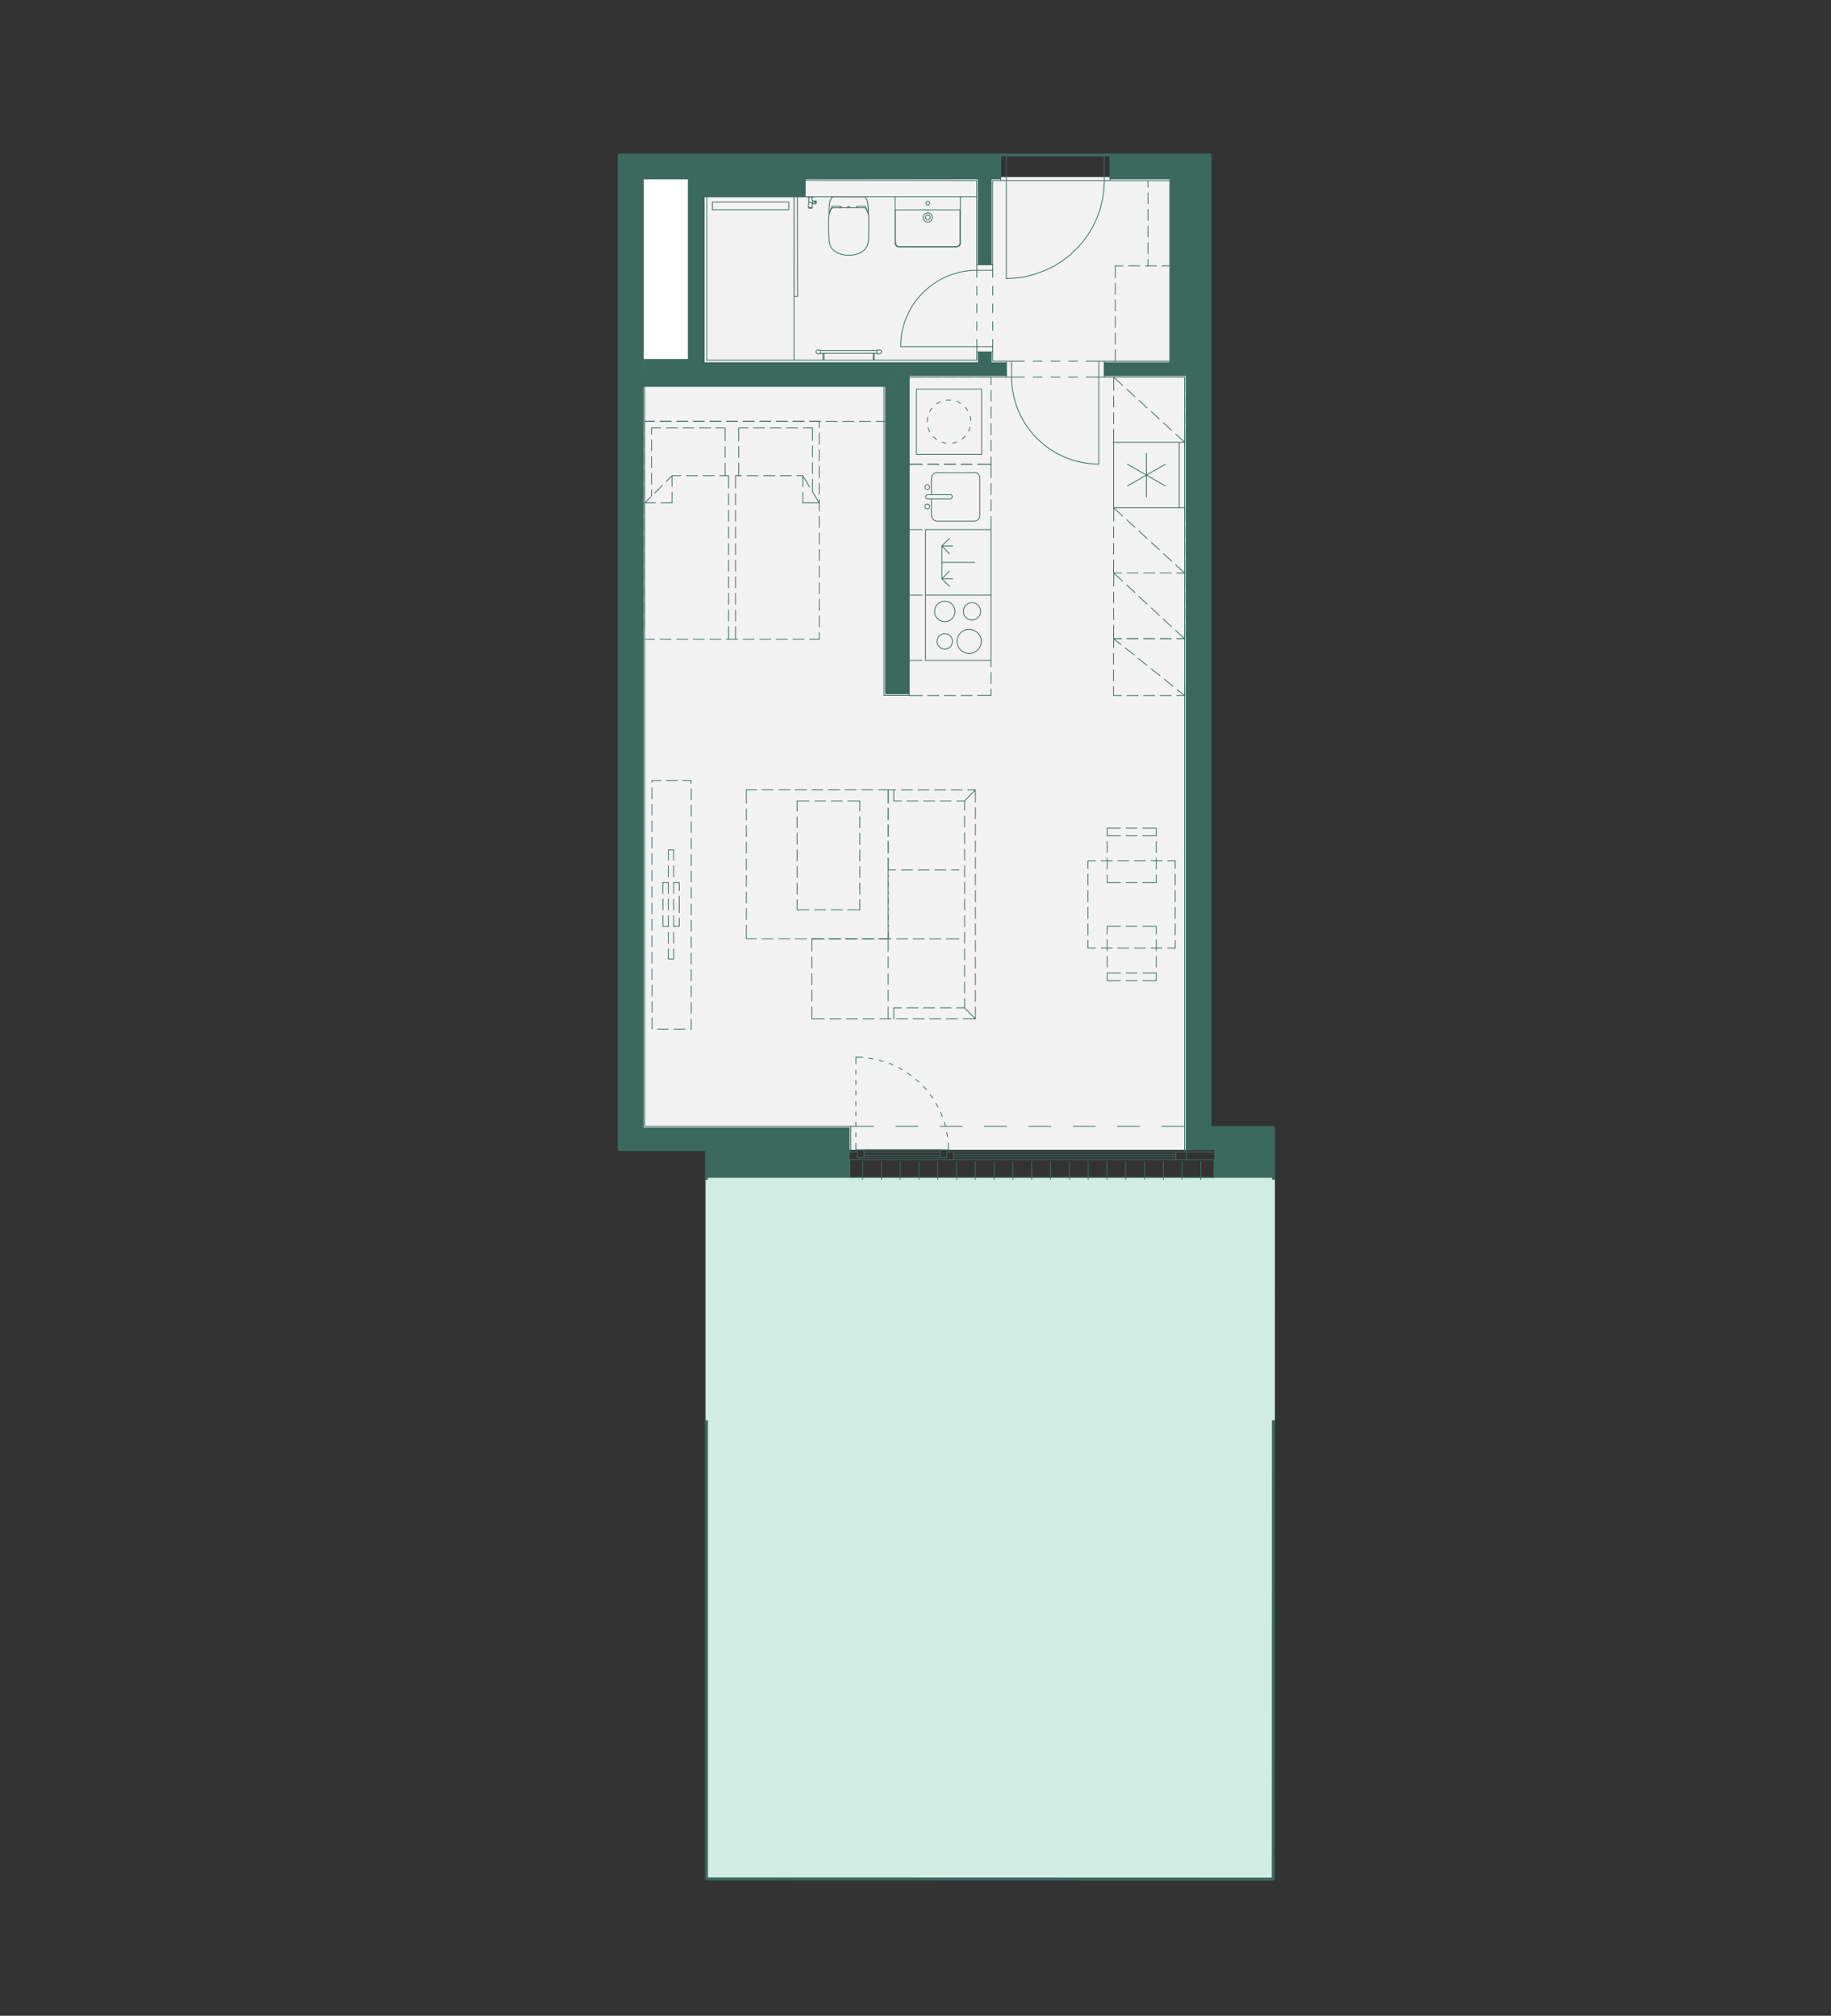 <?xml version="1.0" encoding="UTF-8"?>
<svg xmlns="http://www.w3.org/2000/svg" xmlns:xlink="http://www.w3.org/1999/xlink" viewBox="0 0 187.7 206.67">
  <rect x="0" y="0" width="187.7" height="206.67" fill="#333333" stroke="none"/>
  <defs>
    <style>
      .cls-1, .cls-2, .cls-3, .cls-4 {
        fill: none;
      }

      .cls-5 {
        fill: #3b695e;
      }

      .cls-6 {
        fill: #d1ede3;
      }

      .cls-7 {
        isolation: isolate;
      }

      .cls-8 {
        mix-blend-mode: multiply;
      }

      .cls-9 {
        clip-path: url(#clippath-1);
      }

      .cls-10 {
        clip-path: url(#clippath-3);
      }

      .cls-11 {
        clip-path: url(#clippath-4);
      }

      .cls-12 {
        clip-path: url(#clippath-2);
      }

      .cls-13 {
        clip-path: url(#clippath-6);
      }

      .cls-14 {
        clip-path: url(#clippath-5);
      }

      .cls-2 {
        stroke-width: .3px;
      }

      .cls-2, .cls-3 {
        stroke: #3b695e;
      }

      .cls-2, .cls-3, .cls-4 {
        stroke-linecap: round;
        stroke-linejoin: round;
      }

      .cls-15 {
        fill: #fff;
      }

      .cls-16 {
        fill: #f2f2f2;
      }

      .cls-17 {
        clip-path: url(#clippath);
      }

      .cls-3, .cls-4 {
        stroke-width: .08px;
      }

      .cls-4 {
        stroke: #3d6b5e;
      }
    </style>
    <clipPath id="clippath">
      <rect class="cls-1" x="63.33" y="15.74" width="67.37" height="177.07"/>
    </clipPath>
    <clipPath id="clippath-1">
      <polygon class="cls-1" points="63.71 15.93 63.71 117.86 72.43 117.86 72.43 191.93 130.39 191.93 130.39 115.61 124.03 115.61 124.03 15.93 63.71 15.93"/>
    </clipPath>
    <clipPath id="clippath-2">
      <polygon class="cls-1" points="63.71 15.93 63.71 117.86 72.43 117.86 72.43 191.93 130.39 191.93 130.39 115.61 124.03 115.61 124.03 15.93 63.71 15.93"/>
    </clipPath>
    <clipPath id="clippath-3">
      <polygon class="cls-1" points="63.71 15.93 63.71 117.86 72.43 117.86 72.43 191.93 130.39 191.93 130.39 115.61 124.03 115.61 124.03 15.93 63.71 15.93"/>
    </clipPath>
    <clipPath id="clippath-4">
      <rect class="cls-1" x="63.33" y="15.74" width="67.37" height="177.07"/>
    </clipPath>
    <clipPath id="clippath-5">
      <rect class="cls-1" x="63.33" y="15.74" width="67.37" height="177.07"/>
    </clipPath>
    <clipPath id="clippath-6">
      <rect class="cls-1" x="64.34" y="111.95" width="67.35" height="42.66"/>
    </clipPath>
  </defs>
  <g class="cls-7">
    <g id="Vrstva_1" data-name="Vrstva 1">
      <g class="cls-17">
        <rect class="cls-16" x="65.55" y="18.15" width="56.51" height="99.74"/>
        <rect class="cls-15" x="64.77" y="17.8" width="6.88" height="20.04"/>
        <rect class="cls-6" x="72.43" y="120.72" width="58.1" height="71.91"/>
        <g class="cls-9">
          <path class="cls-3" d="M128.42,111.91h-1.14M130.12,111.91h-1.14M128.98,111.91h1.14M127.28,111.91h1.14M125.58,111.91h1.14M124.23,112.55v-.64h.78M124.23,114.25v-1.14M125.01,115.48h-.78v-.66M126.71,115.48h-1.14M128.42,115.48h-1.14M130.12,115.48h-1.14M128.98,98.51h1.14M127.28,98.51h1.14M125.58,98.51h1.14M124.23,99.85v-1.35h.78M124.23,101.56v-1.14M124.23,103.26v-1.13M125.01,105.2h-.78v-1.37M126.71,105.2h-1.14M128.42,105.2h-1.14M130.12,105.2h-1.14M128.98,91.79h1.14M127.28,91.79h1.14M125.58,91.79h1.14M124.23,93.16v-1.37h.78M124.23,94.87v-1.14M124.23,96.57v-1.14M125.01,98.51h-.78v-1.37M126.71,98.51h-1.14M128.42,98.51h-1.14M130.12,98.51h-1.14M129.32,79.16l.83.78M128.06,78.03l.85.76M126.81,76.87l.85.76M125.56,75.71l.85.76M124.23,74.48l.92.85M128.98,74.48h1.14M127.28,74.48h1.14M125.58,74.48h1.14M124.23,75.83v-1.35h.78M124.23,77.53v-1.14M124.23,79.24v-1.14M125.01,81.17h-.78v-1.37M126.71,81.17h-1.14M128.42,81.17h-1.14M130.12,81.17h-1.14M125.02,94.91c-.12,0-.22.1-.22.23M124.8,95.14c0,.12.1.22.22.22M125.37,95.36v1.7M125.37,93.23v1.68M125.01,95.36h2.27M127.52,95.14c0-.12-.1-.23-.22-.23M127.29,95.36c.12,0,.22-.1.22-.22M124.95,93.87c-.14,0-.25.11-.25.25s.11.25.25.25.25-.11.25-.25-.11-.25-.25-.25M124.95,95.88c-.14,0-.25.11-.25.25s.11.25.25.25.25-.11.25-.25-.11-.25-.25-.25M127.28,94.91h-2.27M125.39,97.05c0,.31.25.55.56.55M125.93,97.63h3.85M125.95,92.67c-.31,0-.56.25-.56.56M129.79,92.67h-3.85M130.33,97.06v-3.83M129.8,97.61c.31,0,.56-.25.56-.55M130.36,93.22c0-.31-.25-.56-.56-.56M126.19,85.64l3.88-2.22M128.13,82.29v4.47M126.19,83.42l3.88,2.22M130.52,87.89h-5.75v-6.72h5.75M130.52,66.89h-5.6l5.6-.33v.33ZM124.92,66.89l5.6-.33-4.8-.97-.81,1.3ZM130.52,66.56l-4.8-.97h4.8v.97ZM124.85,65.59l-.78,1.3,1.66-1.3h-.88ZM124.07,66.89l1.66-1.3-.81,1.3h-.85ZM124.07,65.59h.78l-.78,1.3v-1.3ZM119.12,38.5l.8-1.3h1.68l-2.48,1.3ZM119.12,38.5h1.68l.8-1.3-2.48,1.3ZM120.8,38.5l.8-1.3v1.3h-.8ZM114.01,37.19l-.8,1.3,6.72-1.3h-5.91ZM113.21,38.5l6.72-1.3-.8,1.3h-5.91ZM113.21,37.19h.8l-.8,1.3v-1.3ZM100.3,20.41l1.3-2.08v6.74l-1.3-4.66ZM100.3,20.41v6.74l1.3-2.08-1.3-4.66ZM100.3,27.15l1.3-2.08v2.08h-1.3ZM101.34,18.33l-1.04,1.68,1.3-1.68h-.26ZM100.3,20l1.3-1.68-1.3,2.08v-.4ZM100.3,18.33h1.04l-1.04,1.68v-1.68ZM90.79,40.58l1.3-2.08v30.55l-1.3-28.47ZM90.79,40.58v30.55l1.3-2.08-1.3-28.47ZM90.79,71.13l1.3-2.08v2.08h-1.3ZM100.8,38.5l.8-1.3h1.56l-2.37,1.3ZM100.8,38.5h1.56l.81-1.3-2.37,1.3ZM102.36,38.5l.81-1.3v1.3h-.81ZM101.6,36.08l-1.49,2.41,1.49-1.3v-1.11ZM100.11,38.5l1.49-1.3-.8,1.3h-.69ZM100.98,36.08l-1.47,2.41,2.08-2.41h-.61ZM99.52,38.5l2.08-2.41-1.49,2.41h-.59ZM99.61,37.19l-.8,1.3,1.49-1.3h-.69ZM98.81,38.5l1.49-1.3-.78,1.3h-.71ZM100.98,36.08h-.69.69ZM100.3,36.08h.69l-.69,1.11v-1.11ZM92.87,37.19l-.78,1.3,7.52-1.3h-6.74ZM92.09,38.5l7.52-1.3-.8,1.3h-6.72ZM92.28,37.19l-1.49,2.41,2.08-2.41h-.59ZM90.79,39.61l2.08-2.41-2.08,3.38v-.97ZM91.6,37.19l-.8,1.3,1.49-1.3h-.69ZM90.79,38.5l1.49-1.3-1.49,2.41v-1.11ZM72.98,37.19l-.8,1.3,19.42-1.3h-18.61ZM72.18,38.5l19.42-1.3-.8,1.3h-18.61ZM72.18,37.19h.8l-.8,1.3v-1.3ZM130.52,120.69h-6.01l6.01-1.02v1.02ZM124.52,120.69l6.01-1.02-4.28-1.8-1.73,2.81ZM130.52,119.67l-4.28-1.8h4.28v1.8ZM125.13,117.87l-.61,1.02,1.73-1.02h-1.11ZM124.52,118.89l1.73-1.02-1.73,2.81v-1.8ZM124.66,117.87l-.14.24.61-.24h-.47ZM124.52,118.11l.61-.24-.61,1.02v-.78ZM124.52,117.87h.14l-.14.24v-.24ZM85.97,120.69l1.09-1.8-1.09,1.8ZM87.06,118.89h0l-1.09,1.8,1.09-1.8ZM87.06,118.11l-1.58,2.58,1.58-1.8v-.78ZM85.47,120.69l1.58-1.8-1.09,1.8h-.5ZM87.06,118.89l-1.09,1.8h1.09v-1.8ZM87.06,117.87l-1.73,2.81,1.73-2.58v-.24ZM85.33,120.69l1.73-2.58-1.58,2.58h-.14ZM72.01,117.87l-1.73,2.81,16.77-2.81h-15.04ZM70.29,120.69l16.77-2.81-1.73,2.81h-15.04ZM70.29,117.87h1.73l-1.73,2.81v-2.81ZM130.52,35.82h-6.38l6.38-.43v.43ZM124.14,35.82l6.38-.43-5.34-1.25-1.04,1.68ZM130.52,35.4l-5.34-1.25h5.34v1.25ZM125.18,34l-1.11,1.82,1.11-1.68v-.14ZM124.07,35.82l1.11-1.68-1.04,1.68h-.07ZM125.18,18.33l-1.11,1.82,1.11,13.86v-15.68ZM124.07,20.15l1.11,13.86-1.11,1.82v-15.68ZM124.07,18.33h1.11l-1.11,1.82v-1.82ZM119.93,21.05l1.68-2.72v16.17l-1.68-13.45ZM119.93,21.05v16.15l1.68-2.7-1.68-13.45ZM119.93,37.19l1.68-2.7v2.7h-1.68ZM119.93,18.33h1.68l-1.68,2.72v-2.72ZM92.09,40.29l1.11-1.8v30.81l-1.11-29.01ZM92.09,40.29v30.83l1.11-1.82-1.11-29.01ZM92.09,71.13l1.11-1.82v1.82h-1.11ZM92.09,38.5h1.11l-1.11,1.8v-1.8ZM65.94,39.61l.69-1.11h24.17l-24.85,1.11ZM65.94,39.61h24.17l.69-1.11-24.85,1.11ZM90.11,39.61l.69-1.11v1.11h-.69ZM65.94,38.5h.69l-.69,1.11v-1.11ZM130.52,47.29h-6.46l6.46-1.35v1.35ZM124.07,47.29l6.46-1.35-5.46-.28-.99,1.63ZM130.52,45.94l-5.46-.28h5.46v.28ZM130.52,37.45h-6.46l6.46-1.18v1.18ZM124.07,37.45l6.46-1.18-5.46-.45-.99,1.63ZM130.52,36.27l-5.46-.45h5.46v.45ZM124.07,45.66h.99l-.99,1.63v-1.63ZM124.07,35.82h.99l-.99,1.63v-1.63ZM66.98,36.86l-.99,1.63,4.59-1.63h-3.59ZM65.98,38.5l4.59-1.63-.99,1.63h-3.59ZM72.18,18.33l-1.61,2.62,1.61,13.29v-15.91ZM70.57,20.95l1.61,13.29-1.61,2.62v-15.91ZM69.58,38.5l2.6-4.26v4.26h-2.6ZM65.98,36.86h.99l-.99,1.63v-1.63ZM70.57,18.33h1.61l-1.61,2.62v-2.62ZM130.52,117.87h-7.69l7.69-.52v.52ZM122.84,117.87l7.69-.52-7-.59-.69,1.11ZM130.52,117.35l-7-.59h7v.59ZM130.52,116.76h-7l7-.47v.47ZM123.52,116.76l7-.47-6.31-.64-.69,1.11ZM130.52,116.29l-6.31-.64h6.31v.64ZM122.84,117.87h-.17.17ZM122.84,117.87h-.17l.17-.24v.24ZM123.36,116.76l-.52.88.69-.88h-.17ZM122.84,117.64l.69-.88-.69,1.11v-.24ZM124.07,115.65l-.71,1.11.85-1.11h-.14ZM123.36,116.76l.85-1.11-.69,1.11h-.17ZM122.84,116.76l-.71,1.11.71-.24v-.88ZM122.13,117.87l.71-.24-.17.24h-.54ZM124.07,114.77l-1.23,1.99,1.23-1.11v-.88ZM122.84,116.76l1.23-1.11-.71,1.11h-.52ZM122.29,116.76l-.69,1.11,1.23-1.11h-.54ZM121.61,117.87l1.23-1.11-.71,1.11h-.52ZM124.07,113.9l-1.23,1.99,1.23-1.11v-.88ZM122.84,115.89l1.23-1.11-1.23,1.99v-.88ZM122.84,116.76h.52l-.52.88v-.88ZM122.84,114.77l-1.23,1.99,1.23-.88v-1.11ZM121.61,116.76l1.23-.88-.54.88h-.69ZM124.07,59.04l-1.23,1.99,1.23,52.87v-54.86ZM122.84,61.03l1.23,52.87-1.23,1.99v-54.86ZM122.29,116.76l.54-.88v.88h-.54ZM122.84,113.66l-1.23,1.99,1.23-.88v-1.11ZM121.61,115.65l1.23-.88-1.23,1.99v-1.11ZM121.61,116.76h.69l-.69,1.11v-1.11ZM122.84,36.75l-1.23,1.99,1.23,74.93V36.75ZM121.61,38.73l1.23,74.93-1.23,1.99V38.73ZM124.07,24.47l-1.23,2.01,1.23,32.56V24.47ZM122.84,26.48l1.23,32.56-1.23,1.99V26.48ZM122.84,35.35l-1.23,1.99,1.23-.59v-1.39ZM121.61,37.34l1.23-.59-1.23,1.99v-1.4ZM122.84,16.34l-1.23,1.99,1.23,17.02v-19.01ZM121.61,18.33l1.23,17.02-1.23,1.99v-19.01ZM130.52,18.33h-.88l.88-.66v.66ZM129.65,18.33l.88-.66v-.76l-.88,1.42ZM130.52,15.91h-4.97l4.97.19v-.19ZM125.56,15.91l4.97.19-6.46,2.22,1.49-2.41ZM130.52,16.91v-.8l-.88,2.22.88-1.42ZM130.52,16.1l-.88,2.22h-5.58l6.46-2.22ZM124.07,22.8l-1.23,2.01,1.23-.33v-1.68ZM122.84,24.8l1.23-.33-1.23,2.01v-1.68ZM124.07,18.33l-1.23,2.01,1.23,2.46v-4.47ZM122.84,20.34l1.23,2.46-1.23,2.01v-4.47ZM125.44,15.91l-2.6.43.26-.43h2.34ZM125.56,15.91h-.12l-2.6,4.42,2.72-4.42ZM125.44,15.91l-2.6,4.42v-4l2.6-.43ZM122.84,15.91h-.02l.02.43v-.43ZM122.81,15.91l.02.43-1.54,1.99,1.51-2.41ZM121.3,18.33l1.54-1.99-1.23,1.99h-.31ZM122.74,15.91l-8.96,2.41,1.49-2.41h7.47ZM122.81,15.91h-.07l-1.44,2.41,1.51-2.41ZM122.74,15.91l-1.44,2.41h-7.52l8.96-2.41ZM122.84,15.91h.26l-.26.43v-.43ZM113.78,15.91h1.49l-1.49,2.41v-2.41ZM64.71,115.89v-59.89l-1.21,2.79,1.21,57.1ZM64.71,55.99l-1.21,2.79v-.83l1.21-1.96ZM63.5,117.85v-59.07l1.21,57.1-1.21,1.96ZM64.71,117.87v-1.99l-1.21,1.99h1.21ZM64.71,115.89l-1.21,1.99v-.02l1.21-1.96ZM64.71,55.99v-1.4l-1.21,1.96,1.21-.57ZM64.71,54.6l-1.21,1.96,1.21-1.96ZM63.5,57.96v-1.4l1.21-.57-1.21,1.96ZM64.71,54.6v-16.76l-1.21,2.2,1.21,14.57ZM64.71,37.83l-1.21,2.2v-.24l1.21-1.96ZM63.5,56.56v-16.53l1.21,14.57-1.21,1.96ZM64.71,37.83v-1.68l-1.21,1.99,1.21-.31ZM64.71,36.15l-1.21,1.99v-.02l1.21-1.96ZM63.5,39.8v-1.65l1.21-.31-1.21,1.96ZM64.71,36.15v-1.68l-1.21,1.99,1.21-.31ZM64.71,34.48l-1.21,1.99v-.02l1.21-1.96ZM63.5,38.12v-1.66l1.21-.31-1.21,1.96ZM64.71,34.48v-18.14l-1.21,2.25,1.21,15.89ZM64.71,16.34l-1.21,2.25v-.28l1.21-1.96ZM63.5,36.44v-17.85l1.21,15.89-1.21,1.96ZM64.71,16.34h0l-1.21,1.96,1.21-1.96ZM64.71,16.34l-1.21,1.96,1.21-1.96ZM64.71,15.91h-.02l.02.43v-.43ZM64.68,15.91l.02.43-1.21,1.49,1.18-1.91ZM64.71,16.34l-1.21,1.49v.1l1.21-1.58ZM63.5,18.3v-.38l1.21-1.58-1.21,1.96ZM63.5,15.91h1.14l-1.14.4v-.4ZM64.68,15.91h-.05l-1.14,1.91,1.18-1.91ZM64.64,15.91l-1.14,1.91v-1.51l1.14-.4ZM64.71,117.87l1.37-2.22h20.98l-22.35,2.22ZM64.71,117.87h20.98l1.37-2.22-22.35,2.22ZM85.68,117.87l1.37-2.22v2.22h-1.37ZM65.94,115.65l-1.23,1.99,1.37-1.99h-.14ZM64.71,117.64l1.37-1.99-1.37,2.22v-.24ZM65.94,78.88l-1.23,1.99,1.23,34.78v-36.77ZM64.71,80.87l1.23,34.78-1.23,1.99v-36.77ZM65.94,51.57l-1.23,1.99,1.23,25.32v-27.31ZM64.71,53.56l1.23,25.32-1.23,1.99v-27.31ZM102.59,15.91h-.02l.02.52v-.52ZM102.57,15.91l.02.52-1.51,1.89,1.49-2.41ZM101.08,18.33h.33l1.18-1.89-1.51,1.89ZM101.41,18.33l1.18-1.89v1.89h-1.18ZM101.08,18.33h-1.06l2.55-2.41-1.49,2.41ZM100.01,18.33l2.55-2.41h-1.04l-1.51,2.41ZM101.27,15.91l-29.18,2.41,1.49-2.41h27.69ZM101.53,15.91h-.26l-1.25,2.41,1.51-2.41ZM101.27,15.91l-1.25,2.41h-27.93l29.18-2.41ZM64.71,53.56l1.23-1.99-1.23,1.99ZM65.94,51.57h0l-1.23,1.99,1.23-1.99ZM65.94,51.57l-1.23,1.99,1.23-1.99ZM64.71,53.56l1.23-1.99-1.23,1.99ZM65.94,51.57h0l-1.23,1.99,1.23-1.99ZM65.94,51.57l-1.23,1.99,1.23-1.99ZM64.71,53.56l1.23-1.99-1.23,1.99ZM65.94,51.57h0l-1.23,1.99,1.23-1.99ZM65.94,39.84l-1.23,1.99,1.23,9.74v-11.73ZM64.71,41.83l1.23,9.74-1.23,1.99v-11.73ZM65.94,38.73l-1.23,1.99,1.23-.87v-1.11ZM64.71,40.72l1.23-.87-1.23,1.99v-1.11ZM65.94,39.84l-1.23,1.99,1.23-1.99ZM64.71,41.83l1.23-1.99-1.23,1.99ZM65.94,37.05l-1.23,1.99,1.23-.31v-1.68ZM64.71,39.04l1.23-.31-1.23,1.99v-1.68ZM65.94,25.59l-1.23,1.99,1.23,9.48v-11.47ZM64.71,27.57l1.23,9.48-1.23,1.99v-11.47ZM73.55,15.91l-3.15,2.41,1.49-2.41h1.66ZM73.58,15.91h-.02l-1.47,2.41,1.49-2.41ZM73.55,15.91l-1.47,2.41h-1.68l3.15-2.41ZM65.94,18.33l-1.23,2.01,1.23,5.25v-7.26ZM64.71,20.34l1.23,5.25-1.23,1.99v-7.24ZM71.87,15.91l-5.94,2.41,1.49-2.41h4.45ZM71.9,15.91h-.02l-1.47,2.41,1.49-2.41ZM71.87,15.91l-1.47,2.41h-4.47l5.94-2.41ZM64.71,15.91h2.72l-2.72,4.42v-4.42ZM72.18,20.17l1.14-1.84h9.22l-10.36,1.84ZM72.18,20.17h9.2l1.16-1.84-10.36,1.84ZM81.38,20.17l1.16-1.84v1.84h-1.16ZM72.18,18.33h1.14l-1.14,1.84v-1.84ZM66.84,102.12v-1.11M66.84,103.8v-1.11M66.84,105.5v-1.14M82.99,43.19h.99M81.28,43.19h1.14M79.58,43.19h1.14M77.88,43.19h1.13M76.18,43.19h1.13M74.47,43.19h1.14M72.77,43.19h1.14M71.07,43.19h1.13M69.37,43.19h1.13M67.66,43.19h1.13M66.1,43.19h.99M74.69,64.24v1.3M74.69,62.54v1.14M74.69,60.83v1.13M74.69,59.13v1.14M74.69,57.43v1.14M74.69,55.73v1.14M74.69,54.02v1.14M74.69,52.32v1.13M74.69,50.62v1.14M74.69,48.77v1.28M75.4,64.24v1.3M75.4,62.54v1.14M75.4,60.83v1.13M75.4,59.13v1.14M75.4,57.43v1.14M75.4,55.73v1.14M75.4,54.02v1.14M75.4,52.32v1.13M75.4,50.62v1.14M75.4,48.77v1.28M83.29,50.41l.69,1.16M82.3,48.77l.69,1.16M69.79,48.77h-.9M71.52,48.77h-1.14M73.22,48.77h-1.14M74.69,48.77h-.9M82.3,50.45v1.11M82.3,48.77v1.11M75.73,47.47v1.3M75.73,45.77v1.13M75.73,43.88v1.32M66.1,63.46v.95M66.1,61.76v1.14M66.1,60.05v1.14M66.1,58.35v1.13M66.1,56.65v1.14M66.1,54.95v1.13M66.1,53.24v1.14M66.1,51.54v1.14M66.1,49.84v1.13M66.1,48.14v1.14M66.1,46.43v1.14M66.1,44.73v1.14M66.1,43.19v.97M66.79,50.22v.66M66.79,48.51v1.13M66.79,46.81v1.14M66.79,45.11v1.13M66.79,43.88v.66M68.89,50.45v1.11M68.89,48.77v1.11M76.01,48.77h-.62M77.71,48.77h-1.14M79.42,48.77h-1.13M81.12,48.77h-1.13M82.3,48.77h-.62M82.99,65.54h.99M81.28,65.54h1.14M79.58,65.54h1.14M77.88,65.54h1.13M76.18,65.54h1.13M74.47,65.54h1.14M72.77,65.54h1.14M71.07,65.54h1.13M69.37,65.54h1.13M67.66,65.54h1.13M66.1,65.54h.99M74.33,45.2v-1.32M74.33,46.91v-1.13M74.33,48.77v-1.3M82.3,51.56h1.68M66.69,50.97l-.59.59M67.9,49.77l-.8.8M68.89,48.77l-.59.59M67.21,51.56h-1.11M68.89,51.56h-1.11M83.29,45.16v-1.28M83.29,46.86v-1.14M83.29,48.56v-1.13M83.29,50.41v-1.28M83.98,64.85v.69M83.98,63.15v1.13M83.98,61.45v1.14M83.98,59.75v1.13M83.98,58.04v1.13M83.98,56.34v1.14M83.98,54.64v1.13M83.98,52.94v1.14M83.98,51.23v1.14M83.98,49.53v1.13M83.98,47.83v1.14M83.98,46.13v1.13M83.98,44.42v1.13M83.98,43.19v.66M67.73,43.88h-.95M69.44,43.88h-1.13M71.14,43.88h-1.13M72.84,43.88h-1.13M74.33,43.88h-.92M76.67,43.88h-.95M78.38,43.88h-1.13M80.08,43.88h-1.13M81.78,43.88h-1.14M83.29,43.88h-.95M87.13,120.73h37.32M63.5,120.73h6.72M119.1,115.48h2.34M114.56,115.48h2.27M110.02,115.48h2.27M105.45,115.48h2.29M100.91,115.48h2.27M96.37,115.48h2.27M91.83,115.48h2.27M87.22,115.48h2.34M65.94,44.92v33.53M124.07,47.28v18.3M121.61,117.87h8.91M63.5,117.87h23.56M129.84,72.8l.69.69M128.65,71.57l.8.8M127.47,70.36l.78.8M126.27,69.13l.8.8M125.08,67.93l.78.8M124.23,67.05l.45.47M128.98,67.05h1.14M127.28,67.05h1.14M125.58,67.05h1.14M124.23,67.93v-.88h.78M124.23,69.63v-1.14M124.23,71.33v-1.14M124.23,73.04v-1.14M125.01,74.48h-.78v-.88M126.71,74.48h-1.14M128.42,74.48h-1.14M130.12,74.48h-1.14M128.98,81.17h1.14M127.28,81.17h1.14M125.58,81.17h1.14M124.23,82.54v-1.37h.78M124.23,84.25v-1.14M124.23,85.95v-1.14M125.01,87.89h-.78v-1.37M126.71,87.89h-1.14M128.42,87.89h-1.14M130.12,87.89h-1.14M128.98,87.89h1.14M127.28,87.89h1.14M125.58,87.89h1.14M124.23,88.69v-.8h.78M124.23,90.39v-1.14M125.01,91.79h-.78v-.83M126.71,91.79h-1.14M128.42,91.79h-1.14M130.12,91.79h-1.14M126.75,110.73c.44,0,.79-.35.79-.79s-.35-.79-.79-.79-.79.36-.79.79.36.79.79.79M129.26,111.18c.69,0,1.24-.56,1.24-1.24s-.56-1.24-1.24-1.24-1.24.56-1.24,1.24c0,.69.56,1.24,1.24,1.24M129.54,107.75c.49,0,.89-.4.89-.89s-.4-.89-.89-.89-.89.4-.89.89.4.89.89.89M126.75,107.92c.58,0,1.05-.47,1.05-1.05s-.47-1.05-1.05-1.05-1.05.47-1.05,1.05.47,1.05,1.05,1.05M124.78,105.2v6.72M124.78,111.91h5.75M130.52,105.2h-5.75M126.45,103.52l.8-.78M126.45,103.52l.8.8M126.45,103.52h1.13M126.45,100.18l.8.78M126.45,100.18l.8-.8M126.45,100.18h1.13M126.45,103.52v-3.33M129.81,101.84h-3.36M130.52,98.5h-5.75v6.69h5.75M128.98,105.2h1.14M127.28,105.2h1.14M125.58,105.2h1.14M124.23,106.57v-1.37h.78M124.23,108.27v-1.13M124.23,109.97v-1.14M125.01,111.91h-.78v-1.37M126.71,111.91h-1.14"/>
        </g>
        <path class="cls-3" d="M115.72,88.27h-1.14M117.42,88.27h-1.13M119.13,88.27h-1.13M120.48,88.27h-.78M92.09,38.5v32.63M100.3,20v-1.68M72.18,18.33v1.68M72.18,20v17.19M89.8,43.2h.99M88.1,43.2h1.14M86.39,43.2h1.14M84.69,43.2h1.14M82.99,43.2h1.14M81.29,43.2h1.14M79.58,43.2h1.14M77.88,43.2h1.14M76.18,43.2h1.14M74.47,43.2h1.14M72.77,43.2h1.14M71.07,43.2h1.13M69.37,43.2h1.13M67.66,43.2h1.14M66.1,43.2h.99M65.94,38.5h24.86M71.19,18.33h29.11M114.33,35.85v1.18M114.33,34.14v1.14M114.33,32.44v1.14M114.33,30.74v1.14M114.33,29.04v1.14M114.33,27.26v1.21M117.68,26.58v.69M117.68,24.88v1.13M117.68,23.17v1.14M117.68,21.47v1.13M117.68,19.77v1.14M117.68,18.51v.69M91.62,103.33v1.14M91.62,80.99v1.14M83.23,97.54v-1.28M83.23,99.24v-1.14M83.23,100.95v-1.13M83.23,102.65v-1.14M83.23,104.47v-1.25M98.88,83.09v-.97M98.88,84.8v-1.13M98.88,86.5v-1.13M98.88,88.2v-1.14M98.88,89.9v-1.14M98.88,91.61v-1.14M98.88,93.31v-1.13M98.88,95.01v-1.14M98.88,96.71v-1.13M98.88,98.42v-1.14M98.88,100.12v-1.14M98.88,101.82v-1.13M98.88,103.33v-.95M99.99,82.24v-1.25M99.99,83.94v-1.14M99.99,85.65v-1.14M99.99,87.35v-1.13M99.99,89.05v-1.14M99.99,90.75v-1.13M99.99,92.46v-1.14M99.99,94.16v-1.14M99.99,95.86v-1.14M99.99,97.56v-1.14M99.99,99.27v-1.13M99.99,100.97v-1.14M99.99,102.67v-1.14M99.99,104.47v-1.23M91.05,87.94v1.25M91.05,86.24v1.14M91.05,84.54v1.13M91.05,82.83v1.14M91.05,80.99v1.28M98.88,103.33l1.11,1.14M98.72,104.47h1.28M97.01,104.47h1.14M95.31,104.47h1.14M93.61,104.47h1.14M91.91,104.47h1.14M90.2,104.47h1.14M88.48,104.47h1.13M86.77,104.47h1.14M85.07,104.47h1.14M83.23,104.47h1.28M92.4,103.33h-.78M94.1,103.33h-1.14M95.81,103.33h-1.14M97.51,103.33h-1.13M98.88,103.33h-.81M91.05,97.54v-1.28M91.05,99.24v-1.14M91.05,100.95v-1.13M91.05,102.65v-1.14M91.05,104.47v-1.25M97.01,96.26h1.3M95.31,96.26h1.14M93.61,96.26h1.14M91.91,96.26h1.14M90.2,96.26h1.14M88.5,96.26h1.13M86.8,96.26h1.14M85.09,96.26h1.13M83.23,96.26h1.3M91.05,89.9v-.71M91.05,91.61v-1.14M91.05,93.31v-1.13M91.05,95.01v-1.14M91.05,96.26v-.69M97.53,89.19h.78M95.83,89.19h1.14M94.13,89.19h1.14M92.4,89.19h1.14M91.05,89.19h.78M98.88,82.12l1.11-1.14M91.83,80.99h-.78M93.54,80.99h-1.14M95.24,80.99h-1.14M96.94,80.99h-1.13M98.65,80.99h-1.14M99.99,80.99h-.78M92.4,82.12h-.78M94.1,82.12h-1.14M95.81,82.12h-1.14M97.51,82.12h-1.13M98.88,82.12h-.81M81.71,83.16v-1.04M81.71,84.87v-1.13M81.71,86.57v-1.14M81.71,88.27v-1.14M81.71,89.97v-1.14M81.71,91.68v-1.14M82.94,93.28h-1.23v-1.04M84.64,93.28h-1.14M86.35,93.28h-1.14M88.14,92.24v1.04h-1.23M88.14,90.54v1.14M88.14,88.84v1.14M88.14,87.14v1.14M88.14,85.43v1.14M88.14,83.73v1.13M86.91,82.12h1.23v1.04M85.21,82.12h1.14M83.51,82.12h1.14M81.71,82.12h1.23M69.63,93.57v-.83M69.06,94.96h.57v-.83M67.95,93.88v1.09h.57M67.95,92.17v1.13M68.51,90.49h-.57v1.11M69.63,91.32v-.83h-.57M69.63,92.74v-.85M68.51,97.28v1.04h.54M68.51,95.58v1.13M68.51,93.88v1.14M68.51,92.17v1.13M68.51,90.47v1.14M68.51,88.77v1.14M69.06,88.2v-1.06h-.54v1.06M69.06,89.9v-1.14M69.06,91.61v-1.14M69.06,93.31v-1.13M69.06,95.01v-1.14M69.06,96.71v-1.13M69.06,98.32v-1.04M68.51,105.51h-1.11M70.22,105.51h-1.13M70.86,104.47v1.04h-.09M70.86,102.79v1.11M70.86,101.09v1.14M70.86,99.41v1.14M70.86,97.73v1.11M70.86,96.05v1.11M70.86,94.35v1.14M70.86,92.67v1.14M70.86,90.99v1.11M70.86,89.29v1.14M70.86,87.61v1.14M70.86,85.93v1.11M70.86,84.25v1.11M70.86,82.55v1.13M70.86,80.87v1.13M70,80.02h.85v.28M68.32,80.02h1.13M66.83,80.21v-.19h.92M66.83,81.91v-1.14M66.83,83.59v-1.11M66.83,85.27v-1.11M66.83,86.97v-1.14M66.83,88.65v-1.14M66.83,90.33v-1.11M66.83,92.01v-1.11M66.83,93.71v-1.13M66.83,95.39v-1.14M66.83,97.07v-1.11M66.83,98.77v-1.14M66.83,100.45v-1.13"/>
        <g class="cls-12">
          <path class="cls-3" d="M85.02,21.07v.02M85.02,21v.02M85.02,21.02v.05M85.33,20.17l-.02.05M85.31,20.22l-.02.05M85.28,20.26l-.05.02M85.23,20.29l-.02.05M85.21,20.34l-.02.05M85.19,20.38l-.02.07M85.16,20.45l-.02.05M85.14,20.5l-.02.05M85.12,20.55l-.02.05M85.09,20.6v.05M85.09,20.64l-.02.05M85.07,20.69v.02M85.07,20.71v.02M85.07,20.74l-.02.05M85.04,20.78v.02M85.04,20.81v.02M85.04,20.83v.02M85.04,20.86v.02M85.04,20.88l-.02.05M85.02,20.93v.02M85.02,20.95v.02M85.02,20.97v.02M88.66,20.17h-3.31M85.35,20.17h-.02M88.71,20.22l-.05-.05M88.76,20.29l-.02-.02M88.73,20.26l-.02-.05M88.81,20.38l-.02-.05M88.78,20.34l-.02-.05M88.99,21.23v-.02M88.99,21.21v-.05M88.99,21.16v-.02M88.99,21.14l-.02-.02M88.97,21.12v-.02M88.97,21.09v-.02M88.97,21.07v-.05M88.97,21.02v-.02M88.97,21v-.02M88.97,20.97v-.02M88.97,20.95v-.02M88.97,20.93v-.05M88.97,20.88v-.02M88.97,20.86l-.02-.02M88.95,20.83v-.02M88.95,20.81v-.02M88.95,20.78v-.05M88.95,20.74v-.02M88.95,20.71l-.02-.02M88.92,20.69v-.05M88.92,20.64l-.02-.05M88.9,20.6l-.02-.05M88.88,20.55v-.05M88.88,20.5l-.02-.05M88.85,20.45l-.05-.07M86.89,21.19v.12M87.1,21.19h-.21M87.1,21.3v-.12M87.74,109.05v-.66M87.74,110.14v-.43M87.74,111.2v-.43M87.74,112.27v-.42M87.74,113.36v-.43M87.74,114.42v-.43M87.74,115.48v-.43M87.74,116.57v-.42M87.74,117.87v-.66M88.43,108.41l-.69-.02M89.49,108.56l-.43-.07M90.53,108.82l-.05-.02-.38-.09M91.53,109.19l-.17-.1-.21-.07M92.49,109.67l-.28-.17-.09-.05M93.39,110.26l-.36-.24M94.2,110.94l-.31-.28M94.95,111.72l-.28-.33M95.62,112.58l-.26-.35M96.16,113.5l-.05-.09-.17-.28M96.59,114.47l-.07-.21-.1-.19M96.92,115.48l-.09-.36-.02-.05M97.13,116.55l-.07-.43M97.23,117.87l-.02-.69M120.54,118.11h-22.8M97.75,118.37h22.8M120.54,118.63h-22.8M120.54,118.89h1.06v-.78h-1.06v.78ZM97.06,118.68h-.66v-.8h.83v.24h-.17v.57ZM97.06,118.11h.69v.78h-.9v-.21h.21v-.57ZM87.91,118.68h.66v-.8h-.83v.24h.16v.57ZM87.91,118.11h-.85v.78h1.06v-.21h-.21v-.57ZM96.4,117.87h-7.83M96.4,118.68h-7.83M88.57,118.13h7.83M96.4,118.42h-7.83M120.54,118.89h-32.42M124.07,37.45v-19.13M124.07,47.29v-1.63M124.07,65.59v1.3M125.18,18.33h-1.11M124.07,47.29h1.65M124.07,65.59h1.65M115.13,27.26h-.8M116.85,27.26h-1.16M118.56,27.26h-1.13M119.93,27.26h-.81M65.94,36.86v1.63M70.45,18.33h.73M100.3,18.33h1.3M121.61,37.19v1.3M90.79,38.49v1.11M65.94,38.49v1.11M92.09,38.49h11.07M114.87,85.69h-1.37M116.57,85.69h-1.13M118.53,85.69h-1.4M114.87,84.91h-1.37M116.57,84.91h-1.13M118.53,84.91h-1.4M118.53,95.76v-.8M118.53,97.47v-1.14M118.53,99.17v-1.13M118.53,100.54v-.8M113.5,99.74v.8M113.5,98.03v1.13M113.5,96.33v1.14M113.5,94.96v.8M117.14,90.49h1.4M115.44,90.49h1.13M113.5,90.49h1.37M117.14,100.54h1.4M115.44,100.54h1.13M113.5,100.54h1.37M117.14,99.76h1.4M115.44,99.76h1.13M113.5,99.76h1.37M114.87,94.96h-1.37M116.57,94.96h-1.13M118.53,94.96h-1.4M113.5,89.69v.8M113.5,87.98v1.14M113.5,86.28v1.13M113.5,84.91v.8M118.53,85.71v-.8M118.53,87.42v-1.13M118.53,89.12v-1.14M118.53,90.49v-.8M120.47,89.05v-.78M120.47,90.75v-1.13M120.47,92.45v-1.14M120.47,94.16v-1.13M120.47,95.86v-1.14M120.47,97.21v-.78M111.53,89.05v-.78M111.53,90.75v-1.13M111.53,92.45v-1.14M111.53,94.16v-1.13M111.53,95.86v-1.14M111.53,97.21v-.78M112.31,97.21h-.78M114.02,97.21h-1.14M115.72,97.21h-1.14M117.42,97.21h-1.13M119.12,97.21h-1.13M120.47,97.21h-.78M112.31,88.27h-.78M114.02,88.27h-1.14"/>
        </g>
        <path class="cls-3" d="M85.13,21.58l.07-.14M85.11,21.65l.02-.07M85.06,21.72l.05-.07M85.01,21.89l.05-.17M84.99,21.99l.02-.1M84.99,22.03v-.05M84.96,22.29v-.12M84.96,22.18l.02-.14M84.94,22.34l.02-.05M84.94,22.63v-.28M84.94,23.48v-.85M84.96,24.19l-.02-.71M89.06,22.63v.85M89.06,22.63v.85M89.06,23.48l-.02.71M89.06,22.34v.28M89.06,22.29v.05M89.04,22.18l.02.12M89.04,22.03v.14M89.01,21.96l.02.07M88.99,21.89l.02.07M88.94,21.72l.05.17M88.92,21.65l.02.07M88.87,21.58l.05.07M88.8,21.44l.07.14M85.82,25.92l-.05-.02M87.01,26.16h-.31M86.7,26.16l-.29-.05M87.3,26.16h-.29M87.58,26.11l-.29.05M87.99,25.99l-.19.07M87.99,25.99h.05M88.18,25.92l-.14.07M88.42,25.78l-.07.05M88.42,25.78l.05-.05M88.61,25.63h-.02M88.58,25.63l-.12.1M88.23,25.9l.12-.07M88.18,25.92l.05-.02M88.7,25.54l.05-.07M88.77,25.42l-.02.05M88.77,25.42l.07-.12M88.87,25.28l-.02.02M88.92,25.18l-.05.1M88.92,25.18l.02-.12M88.94,25.07v-.02M89.04,24.54l-.05.36M88.94,25.04l.05-.14M89.04,24.19v.35M89.04,24.19v.35M88.7,25.54l-.1.09M87.8,26.06l-.21.05M86.42,26.11l-.09-.02M86.32,26.09l-.1-.02M86.23,26.06l-.21-.07M85.99,25.99l-.17-.07M85.99,25.99h.02M85.68,25.82l-.14-.1M85.54,25.73l-.12-.1M85.42,25.63l-.09-.09M85.25,25.47l.07.07M85.23,25.42l.02.05M85.77,25.9l-.09-.07M85.16,25.3l.07.12M84.99,24.54l-.02-.35M84.99,24.54l-.02-.35M84.99,24.64l.02.26M84.99,24.54v.1M85.06,25.04l-.05-.14M85.06,25.07v-.02M85.06,25.07l.05.12M85.11,25.18l.05.1M85.16,25.28v.02M86.11,21.32h-.02M89.01,21.32v-.07M89.01,21.49v-.07M89.01,21.42v-.09M89.01,22.03v-.05M89.01,21.99v-.05M89.01,21.94v-.05M89.01,21.89v-.07M89.01,21.82v-.05M89.01,21.77v-.07M89.01,21.7v-.07M89.01,21.63v-.07M89.01,21.56v-.07M85.01,21.25l-.02.07M84.99,21.32v.09M84.99,21.42v.07M84.99,21.49v.07M84.99,21.56v.07M84.99,21.63v.07M84.99,21.7v.07M84.99,21.77v.05M84.99,21.82v.07M84.99,21.89v.05M84.99,21.94v.05M84.99,21.99v.05M85.01,21.23v.02M85.01,21.18v.05M85.01,21.16v.02M85.01,21.13v.02M85.01,21.11v.02"/>
        <g class="cls-10">
          <path class="cls-3" d="M115.51,59.98l.83.78M114.16,58.75l.92.85M114.16,64.1v1.37M114.16,62.4v1.13M114.16,60.69v1.13M114.97,58.75h-.8v1.37M116.67,58.75h-1.14M118.37,58.75h-1.14M120.07,58.75h-1.13M121.45,60.13v-1.37h-.81M121.45,61.83v-1.13M121.45,63.53v-1.13M120.64,65.47h.81v-1.37M118.94,65.47h1.13M117.24,65.47h1.14M115.53,65.47h1.14M114.16,65.47h.8M120.52,57.9l.92.85M119.27,56.77l.83.76M118.02,55.61l.83.76M116.76,54.45l.83.76M115.51,53.29l.83.78M114.16,52.06l.92.85M114.16,57.41v1.35M114.16,55.7v1.14M114.16,54v1.14M114.97,52.06h-.8v1.37M116.67,52.06h-1.14M118.37,52.06h-1.14M120.07,52.06h-1.13M121.45,53.43v-1.37h-.81M121.45,55.14v-1.14M121.45,56.84v-1.14M120.64,58.75h.81v-1.35M118.94,58.75h1.13M117.24,58.75h1.14M115.53,58.75h1.14M114.16,58.75h.8M120.52,44.5l.92.85M119.27,43.36l.83.76M118.02,42.2l.83.76M116.76,41.05l.83.76M115.51,39.89l.83.78M114.16,38.66l.92.85M114.16,44v1.35M114.16,42.3v1.14M114.16,40.6v1.13M114.97,38.66h-.8v1.37M116.67,38.66h-1.14M118.37,38.66h-1.14M120.07,38.66h-1.13M121.45,40.03v-1.37h-.81M121.45,41.73v-1.13M121.45,43.43v-1.14M120.64,45.35h.81v-1.35M118.94,45.35h1.13M117.24,45.35h1.14M115.53,45.35h1.14M114.16,45.35h.8M94.89,50.94c0,.12.1.22.23.22M95.11,50.72c-.12,0-.23.1-.23.23M95.48,50.72v-1.7M95.48,52.87v-1.7M95.1,50.72h2.29M97.4,51.16c.12,0,.22-.1.22-.22M97.63,50.94c0-.12-.1-.23-.22-.23M95.06,52.18c.14,0,.25-.11.25-.25s-.11-.25-.25-.25-.25.11-.25.25.11.25.25.25M95.06,50.2c.14,0,.25-.11.25-.25s-.11-.25-.25-.25-.25.11-.25.25.11.25.25.25M97.39,51.16h-2.29M96.06,48.45c-.31,0-.56.25-.56.56M96.04,48.47h3.83M95.5,52.86c0,.31.25.56.56.56M99.88,53.43h-3.83M100.44,49.01v3.85M100.44,49c0-.31-.25-.56-.56-.56M99.89,53.41c.31,0,.56-.25.56-.56M119.46,47.6l-3.88,2.22M117.52,50.95v-4.47M119.46,49.82l-3.88-2.22M114.16,45.35h6.72v6.71h-6.72v-6.71ZM95.31,44.24l-.1-.16-.07-.21M96,45.07v-.02l-.33-.26M96.99,45.44l-.24-.05-.17-.05M98.06,45.33l-.05.02-.35.09M98.95,44.71l-.21.21-.12.09M99.45,43.79l-.02.07-.12.33M99.45,42.7l.07.33v.09M98.95,41.76l.09.09.17.26M98.08,41.14l.33.17.05.05M97.01,41.02l.17-.02.26.02M96.02,41.4l.33-.19.05-.02M95.31,42.2l.09-.19.14-.17M95.05,43.24l.05-.43v-.02M100.63,46.58h-6.69v-6.69h6.69v6.69ZM91.05,82.37v-1.39M91.05,84.08v-1.14M91.05,85.78v-1.13M91.05,87.48v-1.14M91.05,89.18v-1.13M91.05,90.88v-1.14M91.05,92.59v-1.14M91.05,94.29v-1.13M90.04,96.25h1.02v-1.39M88.33,96.25h1.13M86.63,96.25h1.13M84.93,96.25h1.14M83.23,96.25h1.14M81.52,96.25h1.14M79.82,96.25h1.13M78.12,96.25h1.13M76.51,94.86v1.39h1.04M76.51,93.15v1.13M76.51,91.45v1.14M76.51,89.75v1.14M76.51,88.05v1.13M76.51,86.34v1.14M76.51,84.64v1.13M76.51,82.94v1.14M77.55,80.98h-1.04v1.39M79.25,80.98h-1.13M80.96,80.98h-1.13M82.66,80.98h-1.14M84.36,80.98h-1.14M86.06,80.98h-1.14M87.77,80.98h-1.13M89.47,80.98h-1.13M91.05,80.98h-1.02M72.18,37.19v1.3M103.16,18.51h10.05M103.16,15.91v2.6h-.57M113.78,18.51h-.57v-2.6M103.16,28.56l.97-.05.99-.14.95-.26.92-.33.9-.4.85-.52.8-.59.71-.66.69-.73.57-.78.52-.85.42-.9.33-.92.24-.97.14-.97.05-.97M103.16,18.51v10.05M101.77,28.44v-.73M101.77,30.27v-.92M101.77,32.06v-.9M101.77,33.88v-.9M101.77,35.54v-.73M100.14,28.44v-.73M100.14,30.27v-.92M100.14,32.06v-.9M100.14,33.88v-.9M100.14,35.54v-.73M101.77,36.08v-.54h-1.63v.54M100.14,27.14v.57h1.63v-.57M100.15,27.71c-4.32,0-7.82,3.5-7.82,7.81M100.14,35.54h-7.83M65.39,192.64h-1.89M78.45,20.71h-3.03M81.74,20.17l.02,10.21h-.35v-10.21h.33ZM81.4,20.17h-8.94v16.76h8.94v-16.76ZM78.45,20.71h2.41v.8h-7.83v-.8h2.39M85.26,21.21l-.19.5M85.36,21.14s-.07.03-.09.07M86.06,21.19v-.05h-.73M86.28,21.3c0-.05-.02-.1-.07-.12s-.1-.02-.14,0M88.76,21.21l.17.5M88.75,21.21s-.05-.06-.09-.07M87.93,21.19v-.05h.73M87.95,21.19s-.09-.03-.14,0c-.04.02-.07.07-.07.12M87.01,21.3h.88M88.55,21.3h.02M87.89,21.3h.66M87.01,21.3h-.9M85.43,21.3h.66M88.69,21.33l.05.02M88.74,21.35l.02.02M88.67,21.3l.02.02M88.62,21.3h.05M88.57,21.3h.05M88.76,21.38l.02.05M85.38,21.3h.05M85.28,21.35l.02-.02M85.26,21.38l.02-.02M85.21,21.42l.05-.05M85.31,21.33l.05-.02M85.35,21.3h.02M126.79,58.44l.02-.02M126.74,58.44h.02M126.76,58.44h.02M125.91,58.75l.05-.05M125.96,58.7l.02-.02M125.98,58.68l.05-.02M126.03,58.65l.05-.02M126.08,58.63l.05-.05M126.12,58.58l.05-.02M126.17,58.56l.05-.02M126.22,58.53h.05M126.27,58.53l.07-.02M126.34,58.51l.02-.02M126.36,58.49h.05M126.41,58.49l.02-.02M126.43,58.46h.05M126.48,58.46h.02M126.5,58.46h.02M126.53,58.46l.02-.02M126.55,58.44h.05M126.6,58.44h.02M126.62,58.44h.02M126.65,58.44h.02M126.67,58.44h.02M126.69,58.44h.05M125.91,62.06v-3.31M125.96,62.1l-.05-.02M126.03,62.18l-.05-.05M125.98,62.13l-.02-.02M126.12,62.22l-.05-.02M126.08,62.2l-.05-.02M126.98,62.39h-.05M126.93,62.39h-.02M126.91,62.39h-.02M126.88,62.39h-.05M126.83,62.39h-.02M126.81,62.39h-.02M126.79,62.39h-.02M126.76,62.39h-.02M126.74,62.39h-.05M126.69,62.39h-.02M126.67,62.39l-.02-.02M126.65,62.36h-.02M126.62,62.36h-.02M126.6,62.36h-.05M126.55,62.36h-.02M126.53,62.36h-.02M126.5,62.36l-.02-.02M126.48,62.34h-.05M126.43,62.34h-.02M126.41,62.34l-.05-.02M126.36,62.32h-.02M126.34,62.32l-.07-.02M126.27,62.29l-.05-.02M126.22,62.27l-.05-.02M126.17,62.25l-.05-.02M126.91,60.31h.12M126.91,60.52v-.21M127.02,60.52h-.12M121.61,37.2h-1.68M119.93,18.33h1.68v18.87M96.55,55.98l.78.8M96.55,55.98l.78-.78M96.55,55.98h1.11M96.55,59.34l.78-.78M96.55,59.34l.78.78M96.55,59.34h1.11M96.55,55.98v3.36M99.91,57.66h-3.36M101.59,61.02h-6.72v-6.72h6.72v6.72ZM100.22,67.71h1.37M98.51,67.71h1.13M96.81,67.71h1.14M95.11,67.71h1.14M93.19,68.37v-.66h1.35M93.19,70.08v-1.14M94.54,71.31h-1.35v-.66M96.24,71.31h-1.14M97.95,71.31h-1.14M99.65,71.31h-1.13M101.59,70.64v.66h-1.37M101.59,68.94v1.14M101.59,67.71v.66M96.85,66.55c.44,0,.79-.35.79-.79s-.35-.79-.79-.79-.79.36-.79.79.36.79.79.79M99.35,67c.69,0,1.24-.56,1.24-1.24s-.56-1.24-1.24-1.24-1.24.56-1.24,1.24c0,.69.56,1.24,1.24,1.24M99.64,63.57c.49,0,.89-.4.89-.89s-.4-.89-.89-.89-.89.4-.89.89.4.89.89.89M96.85,63.74c.58,0,1.05-.47,1.05-1.05s-.47-1.05-1.05-1.05-1.05.47-1.05,1.05.47,1.05,1.05,1.05M94.87,61.02v6.69M101.59,61.02v6.69M94.87,67.71h6.72M101.59,61.02h-6.72M100.22,38.67h1.37M98.51,38.67h1.13M96.81,38.67h1.14M95.11,38.67h1.14M93.19,39.45v-.78h1.35M93.19,41.15v-1.13M93.19,42.85v-1.14M93.19,44.56v-1.14M93.19,46.26v-1.13M94.54,47.58h-1.35v-.76M96.24,47.58h-1.14M97.95,47.58h-1.14M99.65,47.58h-1.13M101.59,46.83v.76h-1.37M101.59,45.12v1.13M101.59,43.42v1.14M101.59,41.72v1.14M101.59,40.01v1.13M101.59,38.67v.78M100.22,54.3h1.37M98.51,54.3h1.13M96.81,54.3h1.14M95.11,54.3h1.14M93.19,55.67v-1.37h1.35M93.19,57.37v-1.14M93.19,59.08v-1.13M94.54,61.02h-1.35v-1.37M96.24,61.02h-1.14M97.95,61.02h-1.14M99.65,61.02h-1.13M101.59,59.65v1.37h-1.37M101.59,57.94v1.13M101.59,56.24v1.14M101.59,54.3v1.37M100.22,47.61h1.37M98.51,47.61h1.13M96.81,47.61h1.14M95.11,47.61h1.14M93.19,48.98v-1.37h1.35M93.19,50.68v-1.14M93.19,52.38v-1.13M94.54,54.3h-1.35v-1.35M96.24,54.3h-1.14M97.95,54.3h-1.14M99.65,54.3h-1.13M101.59,52.95v1.35h-1.37M101.59,51.25v1.13M101.59,49.55v1.14M101.59,47.61v1.37M120.68,70.71l.76.59M119.36,69.63l.88.73M118.01,68.56l.9.71M116.68,67.5l.9.71M115.36,66.43l.9.71M114.15,65.49l.76.59M114.15,70.38v.92M114.15,68.68v1.14M114.15,66.98v1.14M114.96,65.49h-.8v.92M116.66,65.49h-1.13M118.36,65.49h-1.14M120.07,65.49h-1.14M121.44,66.41v-.92h-.81M121.44,68.11v-1.14M121.44,69.82v-1.14M120.64,71.31h.81v-.92M118.93,71.31h1.14M117.23,71.31h1.14M115.53,71.31h1.13M114.15,71.31h.8M120.52,64.64l.92.85M119.26,63.48l.83.78M118.01,62.32l.83.78M116.76,61.16l.83.78M82.81,20.22h.02M82.88,20.22h.02M82.91,20.22h.05M83.03,20.22h.02M83.05,20.22h.05M83.12,20.22h.02M83.14,20.22h.02M83.17,20.22h.07M83.26,20.22h.02M83.31,20.22h.02M83.36,20.22h.02M83.68,20.82s.01-.06.01-.1M83.69,20.73s0-.07-.01-.1M83.67,20.88v-.02M126.95,58.66l.5-.17M126.97,58.66s-.06.05-.07.09M126.9,59.46h-.02v-.71M126.93,59.47s-.03.1,0,.14c.02.04.07.07.12.07M126.95,62.16l.5.19M126.9,62.06s.03.07.07.09M126.9,61.35h-.02v.71M127.04,61.14s-.1.02-.12.07c-.03.04-.02.1,0,.14M127.02,60.41v.9M127.02,61.31v.66M127.02,61.94v.02M127.02,60.41v-.88M127.02,58.85v.64M127.07,62.09l.02.05M127.09,62.13l.02.02M127.05,62.06l.02.02M127.05,62.04v.02M127.02,61.97l.02.07M127.12,62.16l.05.02M127.05,58.8l-.02.05M127.09,58.68l-.02.05M127.12,58.66l-.02.02M127.16,58.63l-.05.02M127.07,58.73l-.02.02M127.05,58.75v.05M127.31,58.56l-.14.07M127.35,58.51l-.05.05M127.45,58.49l-.1.02M127.59,58.44l-.14.05M127.68,58.42l-.1.02M127.75,58.4l-.07.02M128.02,58.37l-.12.02M127.9,58.4h-.14M128.04,58.37h-.02M128.35,58.37h-.31M129.2,58.37h-.85M129.88,58.37h-.69M128.35,62.46h.85M128.35,62.46h.85M129.2,62.46l.69-.02M128.04,62.44l.31.02M128.02,62.44h.02M127.9,62.44h.12M127.75,62.42l.14.02M127.68,62.42h.07M127.59,62.39l.1.02M127.45,62.35l.14.05M127.35,62.3l.1.05M127.31,62.28l.05.02M127.16,62.18l.14.09M130.26,62.42l.26-.02M129.88,62.44l.38-.02M129.88,62.44l.38-.02M130.26,58.4l-.38-.02M130.26,58.4l-.38-.02M130.33,58.42l.19.02M130.26,58.4l.07.02M127.02,59.53v-.05M125.91,62.09v-.02M127.05,62.39h-.07M127.19,62.42l-.07-.02M127.12,62.39h-.07M127.73,62.42h-.02M127.71,62.42h-.05M127.66,62.42h-.07M127.59,62.42h-.05M127.54,62.42h-.07M127.47,62.42h-.07M127.4,62.42h-.07M127.33,62.42h-.07M127.26,62.42h-.07M126.97,58.42h.07M127.05,58.42h.07M127.12,58.42h.07M127.19,58.42h.07M127.26,58.42h.07M127.33,58.42h.07M127.4,58.42h.07M127.47,58.42h.07M127.54,58.42h.05M127.59,58.42h.07M127.66,58.42l.05-.02M127.71,58.4h.02M126.93,58.42h.05M126.9,58.42h.02M126.88,58.42h.02M126.83,58.42h.05M126.81,58.42h.02M126.5,63.74h-.05M126.46,63.74h-.02M126.43,63.74h-.05M126.39,63.74h-.02M126.36,63.74h-.02M126.31,64.07h.31M126.28,64.14s.03,0,.04-.02M126.32,64.13s.02-.03.02-.04M126.65,64.08s0,.03.02.04M126.66,64.13s0,0,0,0M126.62,64.07v.02M126.31,64.1v-.02M125.96,64.59v-.02M125.96,64.52v-.02M125.96,64.5v-.07M125.96,64.38v-.02M125.96,64.36v-.07M125.96,64.28v-.02M125.96,64.26v-.02M125.96,64.24v-.07M125.96,64.1v-.02M126.59,63.73s-.06-.01-.1-.01M126.49,63.72s-.06,0-.1.01M82.98,21.35h-.02M83,21.35h-.02M83.05,21.35h-.02M83.07,21.35h.02-.02ZM83.22,21.35h-.02M83.07,21.35h-.02M83.14,21.35h-.02M83.03,21.35h-.02M83.1,21.35h-.02M83.12,21.35h-.02M83.17,21.35h-.02M82.88,21.28h.38M83.19,21.33h-.02M83.14,21.33h-.02M83.03,21.33h-.02M82.98,21.33h-.02M82.96,21.33h-.02M82.93,21.33h-.02M82.88,21.3v-.02M83.26,21.3v-.02M82.98,21.33h.02M83.03,21.33h.02M83.05,21.33h.05M83.1,21.33h.02M83.14,21.33h.02M83.19,21.33h.05M82.96,21.35v-.02M82.96,21.35v-.02M82.98,21.33v.02M82.98,21.35v-.02M83,21.33v.02M83.03,21.35v-.02M83.05,21.33v.02M83.07,21.35v-.02M83.1,21.35v-.02M83.12,21.35v-.02M83.14,21.33l-.02.02M83.19,21.35l-.02-.02M83.19,21.33v.02M83.22,21.35v-.02M83,21.33v.02M83.05,21.35v-.02M83.07,21.33v.02M83.14,21.33v.02M83.19,21.33l-.02.02M83.1,21.33v.02M82.98,21.35v-.02M83.03,21.35v-.02M83.03,21.33v.02M83.05,21.33v.02M83.1,21.33v.02M83.14,21.33v.02M83.14,21.35v-.02M83.14,21.33v.02M83.1,21.35v-.02M83.14,21.35v-.02M83.17,21.33v.02M83.26,21.28v-.35M82.88,21.28v-.35M83.26,20.91c0-.1-.08-.18-.18-.18s-.18.08-.18.18M83.26,20.51h0M83.32,20.57h0M83.32,20.88h0M83.31,20.74v.17M83.31,20.6v.14M83.31,20.88h.02M83.33,20.62h-.02M82.91,20.22v.64M83.24,20.52v-.31M82.77,20.22v-.05M83.38,20.17v.05M83.36,20.22h-.02M83.31,20.22h-.02M83.26,20.22h-.02M83.12,20.22h-.02M83.03,20.22h-.02M83,20.22h-.02M82.98,20.22h-.02M82.88,20.22h-.02M82.86,20.22h-.02M82.81,20.22h-.02M83.38,20.17h-.62M83.54,20.78s.06-.03.06-.06-.03-.06-.06-.06M83.54,20.67s-.06.03-.06.06.03.06.06.06M83.64,20.9h-.31M83.33,20.6h.31M83.67,20.85v-.02M83.67,20.83v-.05M83.67,20.78v-.02M83.67,20.76v-.05M83.67,20.71v-.02M83.67,20.69v-.02M83.67,20.67v-.05M83.33,20.6v.31M83.26,20.51s0,.03.02.04M83.28,20.55s.03.02.04.02M83.32,20.88s-.03,0-.04.02M83.28,20.9s0,0,0,0M130.52,34.71h-2.79M127.73,34.71v1.11h2.79M130.52,34.14h-5.35M127.4,21.78l-.09.19-.07.21M128.09,20.97h-.02l-.31.28M129.08,20.6l-.24.05-.17.05M130.14,20.71l-.05-.02-.36-.09M130.17,24.88l.33-.14.02-.02M129.1,25.02l.17.02.26-.02M128.11,24.64l.33.19.05.02M127.4,23.84l.1.19.14.17M127.14,22.79l.02.43.02.02M130.52,19.46h-4.49v6.69h4.49M125.96,27.5h-.78M127.66,27.5h-1.13M129.36,27.5h-1.14M130.52,27.5h-.59M125.18,18.33v15.82M124.52,118.68v2.01M124.52,118.11h-2.91v.78h2.91v-.78ZM125.18,18.33h5.35M124.07,66.89h6.46M125.72,65.59h4.8M124.07,35.82h6.46M125.72,47.29h4.8M125.91,47.46v17.97M70.29,117.87v2.81M113.21,37.19v1.3M113.21,37.19h6.72M113.21,38.5h8.4M121.61,115.65v2.22M113.78,18.33h6.15M113.78,18.33v-2.41M102.59,15.91v2.41M92.09,71.13h-1.3M93.2,71.13h-1.11M90.79,39.61v31.52M93.2,38.5v32.63M100.3,27.15v-7.14M101.6,27.15v-8.82M101.6,37.19v-1.11M100.3,37.19v-1.11M65.94,39.61v76.04M65.94,39.61h24.86M72.18,37.19h28.12M72.18,20.17h10.36v-1.85M101.6,18.33h.99M121.61,38.5v77.15M119.93,18.33v18.87M63.5,118.89h6.79v-.78M70.29,118.11h-6.79M87.06,117.87v2.81M87.06,115.65v2.22M124.07,66.89v48.76M124.52,120.69h6.01M70.29,120.69h16.77M124.07,115.65h6.46M65.94,115.65h21.12M103.16,37.19h-1.56M127.07,64.41v.02M127.07,64.39v.02M127.07,64.34v.02M127.07,64.29v.02M127.07,64.24v.02M127.07,64.17v.02M127.07,64.32v.02M127.07,64.2v.02M127.07,64.22v.02M127.07,64.36v.02M127.02,64.48v-.35M127.07,64.17v.02M127.07,64.22v.05M127.07,64.32v.02M127.07,64.36v.02M127.07,64.43v.02M127.07,64.46v.02M127.05,64.48h-.02M127.05,64.13h-.02M127.07,64.43v-.02M127.07,64.41v-.02M127.07,64.36v-.02M127.07,64.32v-.02M127.07,64.29v-.02M127.07,64.22v-.02M127.07,64.17v-.02M127.07,64.17v.02M127.07,64.27v.02M127.07,64.24v-.02M127.07,64.22v.02M127.07,64.27v.02M127.07,64.22v.02M127.02,64.13h-.36M127.02,64.48h-.36M126.68,64.13c-.1,0-.18.08-.18.18s.08.18.18.18M126.28,64.13h0M126.34,64.07h0M126.64,64.07h0M126.48,64.06h.14M126.31,64.06h.17M125.96,64.48h.62M126.27,64.15h-.31M125.93,64.62h-.02M125.91,64.01h.02M125.96,64.01v.02M125.96,64.03v.02M125.96,64.08v.02M125.96,64.1v.02M125.96,64.13v.02M125.96,64.36v.02M125.96,64.39v.02M125.96,64.51v.02M125.96,64.53v.02M125.96,64.58v.02M125.91,64.01v.62M126.55,63.83s-.03-.06-.06-.06-.06.03-.06.06M126.43,63.83s.03.06.06.06.06-.03.06-.06M126.62,63.75v.31M126.31,64.06v-.31M126.6,63.72h-.05M126.55,63.72h-.02M126.53,63.72h-.02M82.54,20.17h17.6M121.54,120.72h2.91M103.16,38.66h-9.96v32.63h-2.58v-31.68h-24.52v75.87h21.12v2.62h-.17v.78h.07M87.13,118.88v1.84h-16.91v-1.84h.07v-.78h-6.79M130.52,120.72h-6.08v-1.84h.07v-.78h-3.07M130.52,47.45h-6.46v17.97h6.46M113.21,38.66v-1.63M102.59,15.91v2.6h-.83v8.63h-1.63v-8.63l-17.6-.02v1.68h-10.07v16.76h27.67v-.85h1.63v.94h1.4v1.63M113.78,15.91v2.6M130.52,18.52h-5.35v15.63h5.35M113.21,37.03h6.72v-18.51h-6.15M130.52,67.05h-6.29v48.42h6.29M121.44,118.1V38.66h-8.23M124.07,45.66v-8.2M130.52,45.66h-6.46M124.07,37.45h6.46M100.3,27.14h1.3M100.3,36.08h1.3M65.94,18.33h4.64v18.54h-4.64v-18.54ZM72.42,120.65v71.85M105.01,37.03h-1.3M106.83,37.03h-.92M108.65,37.03h-.92M110.44,37.03h-.9M112.64,37.03h-1.28M105.01,38.66h-1.3M106.83,38.66h-.92M108.65,38.66h-.92M110.44,38.66h-.9M112.64,38.66h-1.28M113.21,37.03h-.57v1.63h.57M103.16,38.66h.54v-1.63h-.54M103.7,38.65c0,4.93,4.01,8.93,8.95,8.93M112.64,38.66v8.94M84.48,36.22h-.12v.71h.12v-.71ZM89.52,36.22h.1v.71h-.1v-.71ZM83.85,35.87c-.11,0-.2.09-.2.2s.09.2.2.2M83.84,35.89h.26v.38M84.1,36.27h-.26M90.17,36.27c.11,0,.2-.09.2-.2s-.09-.2-.2-.2M90.15,35.89h-.26v.38M89.89,36.27h.26M89.89,35.94h-5.79M89.89,36.22h-5.79M119.93,27.55h1.68v8.98h-1.68v-8.98ZM120.9,30.93h.28l-.28,2.22v-2.22ZM121.18,30.93l-.28,2.22h.28v-2.22ZM120.47,30.08h1.14v3.92h-1.14v-3.92ZM124.52,118.1v-.24M121.61,117.86v.24M95.12,21.82l.17.05.17.09.09.17.02.16M95.1,21.82l-.19.05-.14.09-.1.17-.05.16M94.98,21.54h.12M91.79,21.52v.19M91.79,21.71v.07M91.79,21.52h.5M95.1,21.52h-2.81M91.79,22.3v-.52M92.31,25.28h-.21l-.09-.05-.1-.07-.07-.1-.02-.09-.02-.21M91.79,24.76v-2.46M95.1,25.28h-2.79M94.62,22.3l.05.19.1.14.17.12.17.02M98.41,21.71v.07M98.41,21.52v.19M98.41,21.52h-.5M98.41,22.3v-.52M97.89,25.28h.24l.09-.05.1-.07.05-.1.05-.09v-.21M98.41,24.76v-2.46M95.1,25.28h2.79M95.57,22.3l-.02.19-.09.14-.17.12-.19.02M95.1,21.52h2.81M95.1,21.54h.14M95.1,21.54h-.12M95.24,21.54h-.14M98.48,20.21s-.02-.04-.04-.04M91.8,20.17s-.04.01-.04.04M95.31,20.84c0-.11-.09-.2-.2-.2s-.2.09-.2.2.09.2.2.2.2-.09.2-.2M95.36,22.29c0-.14-.11-.25-.25-.25s-.25.11-.25.25.11.25.25.25.25-.11.25-.25M95.11,21.8h-.01M95.12,21.8h-.01M98.45,24.87v-4.66M91.79,20.17h6.65M92.19,25.32h5.82M91.76,20.22v4.66M98.01,25.32h.07l.05-.02h.05l.05-.02.05-.05.05-.02.05-.02.02-.05.02-.05.02-.05.02-.05v-.12M91.76,24.87v.12l.02.05.02.05.02.05.02.05.05.02.02.02.05.05.05.02h.07l.05.02h.05M127.54,52.47l.05-.19.1-.14.17-.1.17-.05M127.54,52.49l.05.17.1.17.17.09.17.02M127.26,52.61l.02-.14M127.26,55.78h.17M127.42,55.78h.07M127.26,55.78l-.02-.5M127.24,52.47v2.81M128.02,55.78h-.52M130.52,55.78h-.05M130.48,55.78h-2.46M128.02,52.94l.19-.02.17-.12.09-.14.05-.19M127.42,49.16h.07M127.26,49.16h.17M127.26,49.16l-.02.5M128.02,49.16h-.52M130.52,49.16h-.05M130.48,49.16h-2.46M128.02,51.99l.19.05.17.1.09.14.05.19M127.24,52.47v-2.81M127.28,52.47l-.02-.14M127.26,52.47v.14M127.26,52.32v.14M125.95,49.11s-.04.02-.04.04M125.91,55.79s.02.04.04.04M126.79,52.45c0-.11-.09-.2-.2-.2s-.2.09-.2.2.09.2.2.2.2-.09.2-.2M128.28,52.45c0-.14-.11-.25-.25-.25s-.25.11-.25.25.11.25.25.25.25-.11.25-.25M127.57,52.45h0M127.57,52.44h0M130.52,49.11h-4.59M125.91,55.8v-6.64M125.93,55.82h4.59M129.95,32.39l.57.02M128.25,32.35l1.14.02M126.71,32.3l.97.02M129.95,29.98h.57M128.25,29.98h1.14M126.71,29.98h.97M129.95,33.2l.57-.02M128.25,33.24l1.14-.05M126.71,33.32l.97-.05M129.95,31.66l.57.02M128.25,31.59l1.14.05M126.71,31.54l.97.02M129.95,30.83l.57.05M128.25,30.74l1.14.07M126.71,30.62l.97.07M129.95,29.01h.57M128.25,29.08l1.14-.05M126.71,29.15l.97-.05M129.95,28.11l.57.02M128.25,28.07l1.14.05M126.71,28.02l.97.02M129.67,28.85v-1.35M129.67,30.55v-1.13M129.67,32.25v-1.14M129.67,34.14v-1.32M130.52,34.14h-5.35M125.18,34.14v1.68h5.35M130.52,35.42v-.28l-1.96.26,1.96.02ZM130.52,35.14l-1.96.26v-.26h1.96Z"/>
        </g>
        <polygon class="cls-5" points="113.77 15.93 113.77 18.34 119.92 18.34 119.92 21.06 119.92 37.2 114.01 37.2 113.2 37.2 113.2 38.5 119.11 38.5 120.79 38.5 121.6 38.5 121.6 38.74 121.6 115.63 121.6 116.75 121.6 117.86 122.12 117.86 122.66 117.86 122.82 117.86 124.5 117.86 124.5 118.09 124.5 118.87 124.5 120.67 130.51 120.67 130.51 115.63 124.2 115.63 124.05 115.63 124.05 115.61 124.03 115.61 124.03 15.93 113.77 15.93"/>
        <polygon class="cls-5" points="63.52 15.93 63.52 16.33 63.52 17.84 63.52 17.94 63.52 18.32 63.52 18.6 63.52 36.45 63.52 36.47 63.52 38.13 63.52 38.15 63.52 39.8 63.52 40.04 63.52 56.56 63.52 57.96 63.52 58.79 63.52 117.83 63.52 117.86 64.72 117.86 70.3 117.86 72.43 117.86 72.43 120.67 85.33 120.67 85.48 120.67 85.97 120.67 87.06 120.67 87.06 118.87 87.06 118.09 87.06 117.86 87.06 115.63 66.09 115.63 65.95 115.63 65.95 78.88 65.95 51.58 65.95 39.85 65.95 39.61 90.11 39.61 90.8 39.61 90.8 40.58 92.88 37.2 92.28 37.2 91.6 37.2 73 37.2 72.19 37.2 72.19 34.25 69.59 38.5 70.58 36.87 66.99 36.87 66 36.87 66 38.5 65.95 38.5 65.95 37.06 65.95 25.6 65.95 18.35 65.96 18.34 70.42 18.34 70.58 18.34 70.58 20.96 70.58 36.87 72.19 34.25 72.19 20.18 81.39 20.18 82.55 20.18 82.55 18.34 100.01 18.34 100.3 18.34 100.3 20.02 100.3 20.42 100.3 27.16 101.6 27.16 101.6 25.08 101.6 18.34 102.59 18.34 102.59 16.45 102.59 15.93 63.52 15.93"/>
        <polygon class="cls-5" points="100.3 36.09 100.3 37.2 100.98 36.09 100.3 36.09"/>
        <polygon class="cls-5" points="99.61 37.2 92.87 37.2 92.09 38.5 90.79 40.58 90.79 71.12 92.09 71.12 93.21 71.12 93.21 69.3 93.21 38.5 98.81 38.5 99.52 38.5 100.3 37.2 99.61 37.2"/>
        <polygon class="cls-5" points="100.98 36.09 99.52 38.5 100.11 38.5 100.79 38.5 102.35 38.5 103.16 38.5 103.16 37.2 101.6 37.2 101.6 36.09 100.98 36.09"/>
        <g class="cls-11">
          <polygon class="cls-2" points="63.48 18.35 63.48 15.89 124.04 15.89 124.04 115.61 130.55 115.61 130.52 192.66 72.42 192.64 72.42 117.86 63.48 117.86 63.48 18.35"/>
        </g>
        <path class="cls-4" d="M124.44,121v20.18h-37.34v-20.18M123.1,141.18v-22.09M121.18,141.18v-22.09M119.25,141.18v-22.09M117.33,141.18v-22.09M115.4,141.18v-22.09M113.48,141.18v-22.09M111.56,141.18v-22.09M109.63,141.18v-22.09M107.68,141.18v-22.09M105.76,141.18v-22.09M103.83,141.18v-22.09M101.91,141.18v-22.09M99.98,141.18v-22.09M98.06,141.18v-22.09M96.13,141.18v-22.09M94.21,141.18v-22.09M92.28,141.18v-22.09M90.36,141.18v-22.09M88.43,141.18v-22.09"/>
        <g class="cls-14">
          <g class="cls-8">
            <g class="cls-13">
              <rect class="cls-6" x="72.34" y="120.95" width="58.35" height="24.66"/>
            </g>
          </g>
        </g>
      </g>
    </g>
  </g>
</svg>
